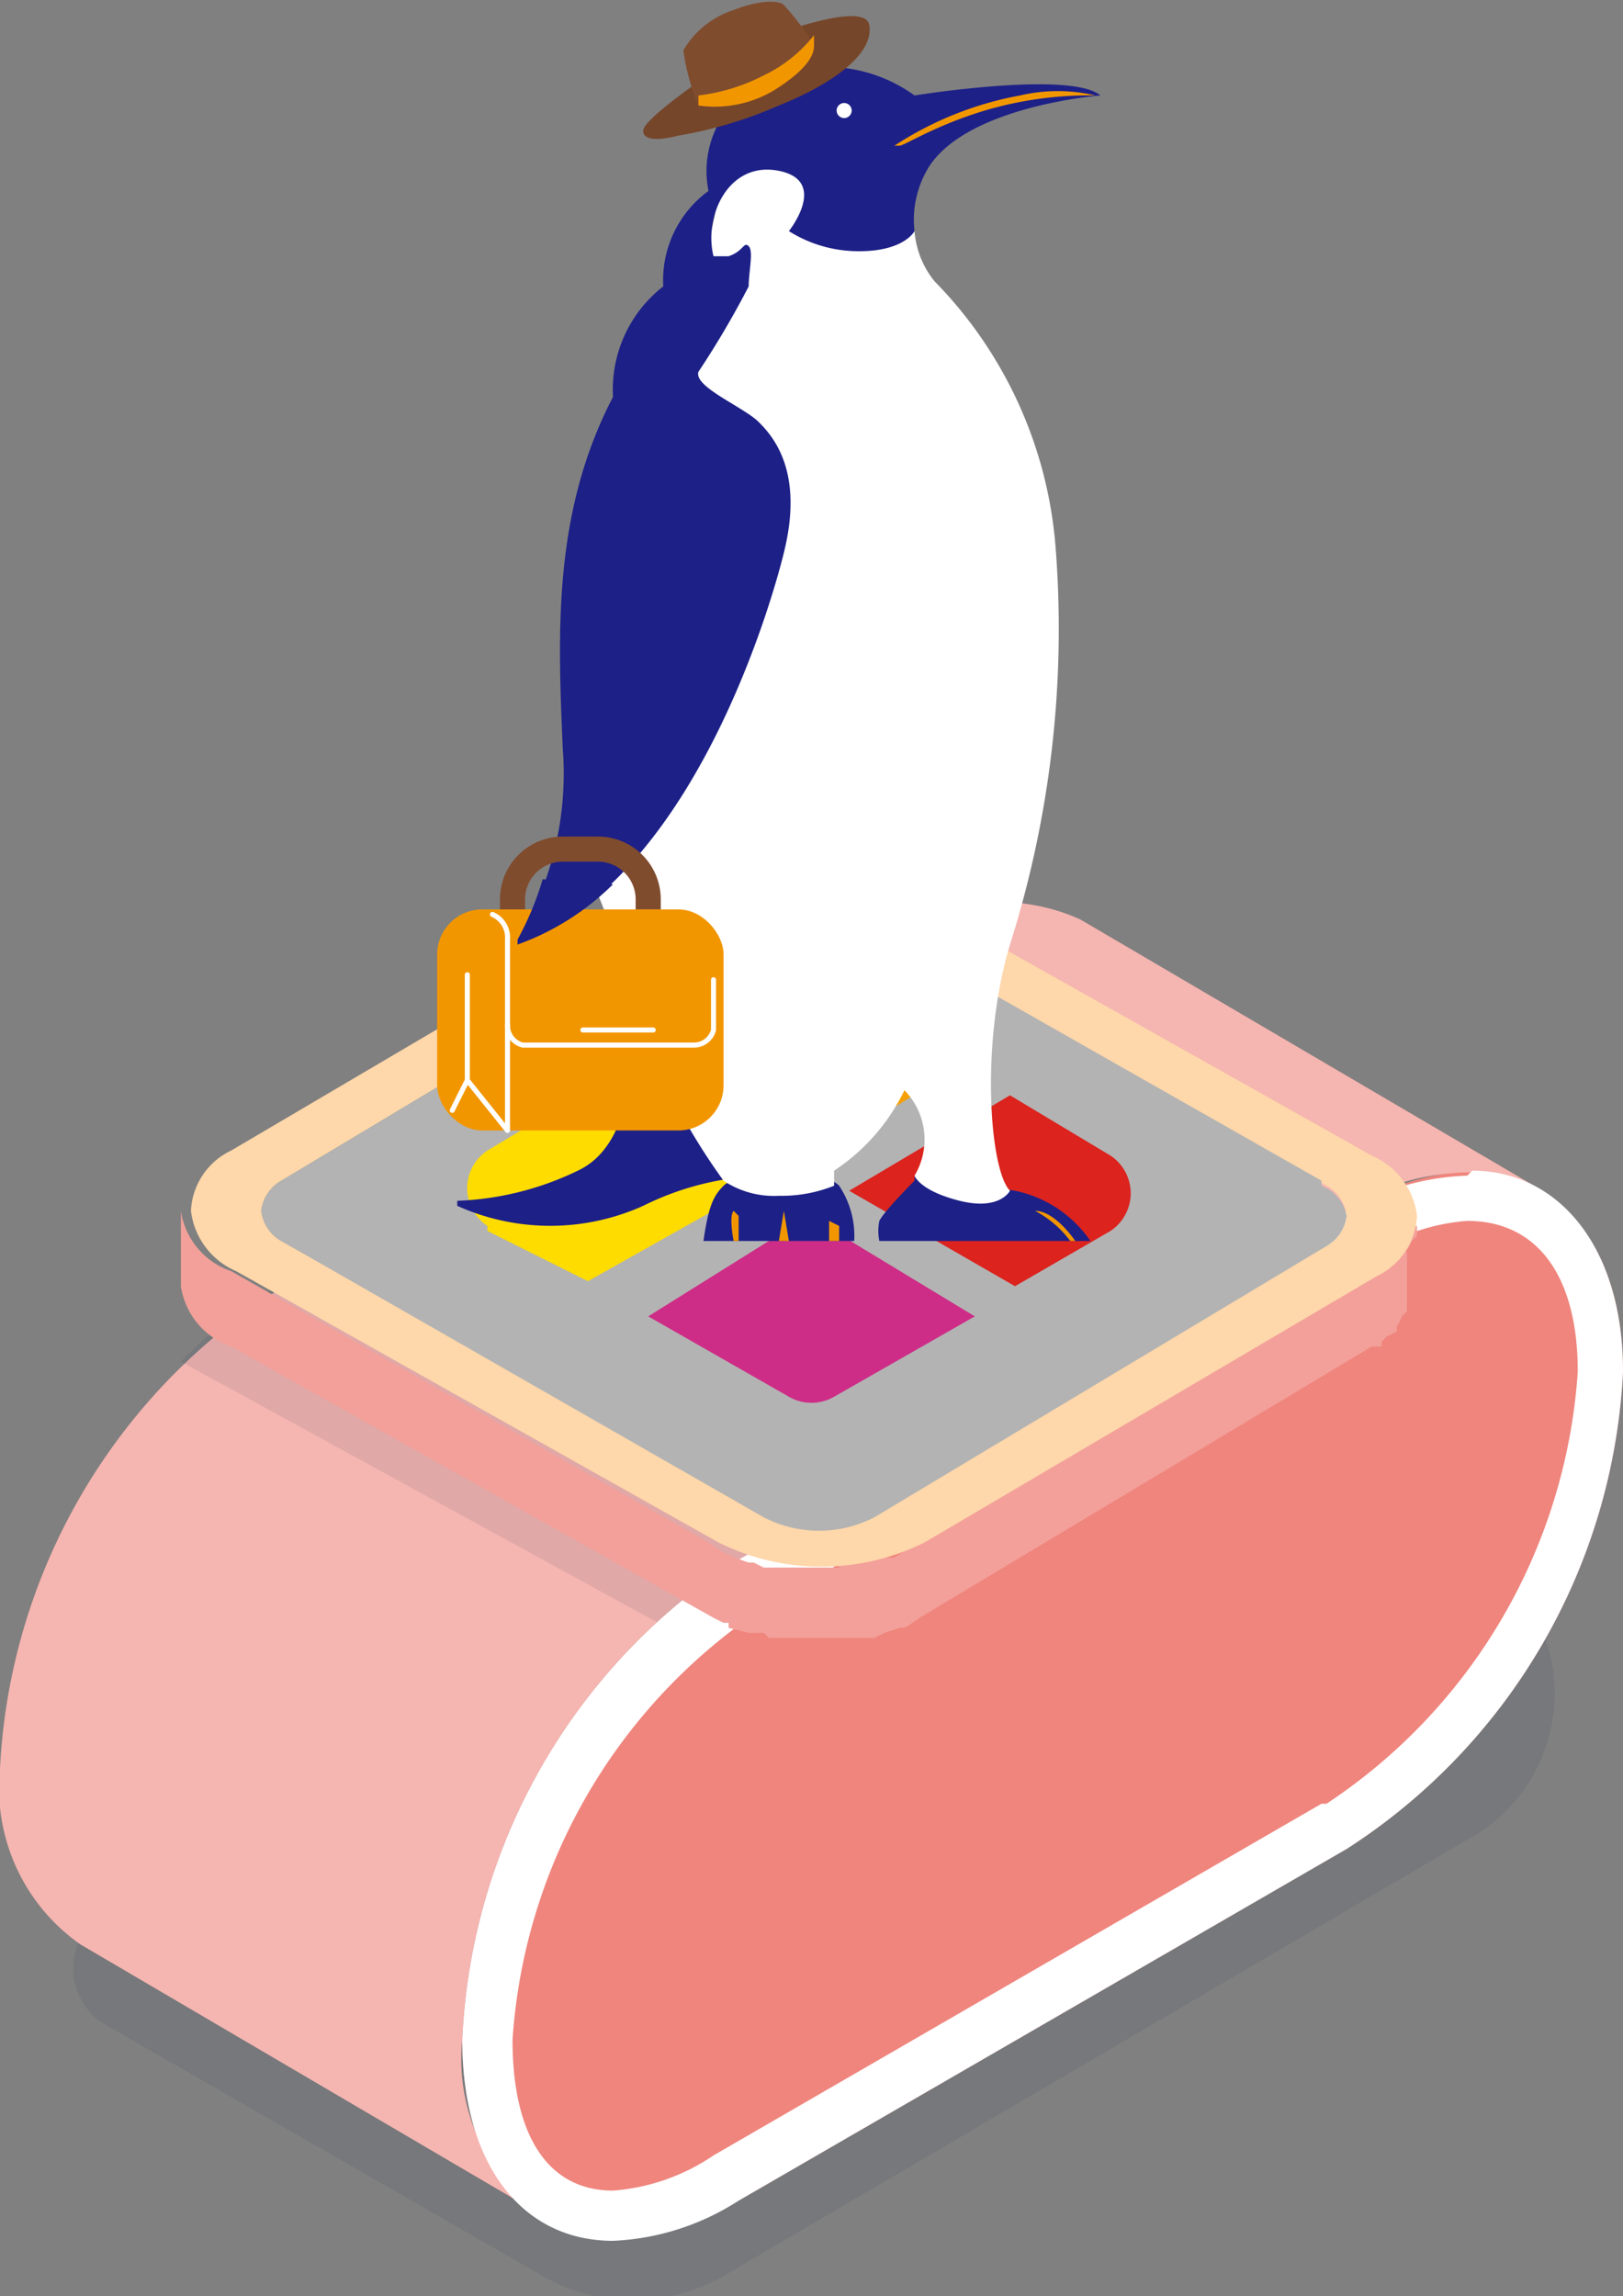 <svg xmlns="http://www.w3.org/2000/svg" width="32.3" height="45.7"><rect width="100%" height="100%" fill="#808080" stroke="none"/><g transform="translate(-212.8 -77.5)"><path d="M242.7 108.7l-27 6-1 1a1.3 1.3 0 00.2 2.1l8.7 5a3.6 3.6 0 003.6 0l15-8.8a3.3 3.3 0 001-4.6z" fill="#243551" opacity=".1"/><path d="M230.4 96.2l-12.1 7a12 12 0 00-5.5 9.5 3.8 3.8 0 001.6 3.5l9.2 5.4a3.8 3.8 0 01-1.6-3.5 12 12 0 015.4-9.5l12.2-7a3.9 3.9 0 013.9-.4l-9.2-5.4a3.9 3.9 0 00-3.9.4z" fill="#f5b5b0"/><path d="M230.5 96.1l-12.2 7a9.2 9.2 0 00-1.9 1.5l9.5 5.2a9 9 0 011.5-1.2l11.4-6.5a94.4 94.4 0 01-6.7-3.8 3.6 3.6 0 01-1.6-2.2z" fill="#243551" opacity=".1"/><path d="M239.6 101.6l-12.2 7a12 12 0 00-5.4 9.5c0 3.5 2.4 5 5.5 3.2l12.1-7a12 12 0 005.5-9.5c0-3.5-2.5-5-5.5-3.2z" fill="#ef857d"/><path d="M242 100.9a5 5 0 00-2.4.7l-12.2 7a12 12 0 00-5.4 9.5c0 2.5 1.2 4 3 4a5 5 0 002.5-.8l12.1-7a12 12 0 005.5-9.5c0-2.5-1.3-4-3-4zm-2.9 12.5l-12.1 7a4.1 4.1 0 01-2 .7c-1.3 0-2-1.1-2-3a11.2 11.2 0 015-8.6l12-7a4.1 4.1 0 012-.7c1.4 0 2.2 1.1 2.2 3a11.2 11.2 0 01-5 8.6z" fill="#fff"/><path d="M242 101.8z" fill="#d84d4f"/><path d="M241 101.9v.2l-.1.1c0 .1 0 0 0 0l-.1.2h-.1l-.2.2-.1.1-.1.1h-.1l-9 5.4a3 3 0 01-.3.1l-.3.2H230.2l-.2.1h-.5v.1H228.7h-.2-.2H228l-.2-.1h-.1a4 4 0 01-.5-.2l-.3-.2-9.5-5.4a1.5 1.5 0 01-1-1.2v1.5a1.5 1.5 0 001 1.2l9.6 5.4.2.1h.1v.1l.4.1h.3l.1.1h2.1l.2-.1.3-.1h.1a3 3 0 00.3-.2l9-5.4h.2v-.1l.1-.1.2-.1v-.1a1 1 0 00.1-.2l.1-.1c.1-.1 0 0 0 0v-.2-.1-1.6.2z" fill="#f3a09a"/><path d="M240.1 100.5l-9.6-5.4a4.3 4.3 0 00-2-.5 4.2 4.2 0 00-2.1.5l-9 5.3a1.4 1.4 0 00-.8 1.2 1.5 1.5 0 00.9 1.2l9.6 5.4a4.6 4.6 0 004.1 0l9-5.3a1.4 1.4 0 00.8-1.2 1.5 1.5 0 00-.9-1.2zm-1 1.8l-8.9 5.3a2.4 2.4 0 01-2.2 0l-9.6-5.4a.8.8 0 01-.4-.6.8.8 0 01.4-.6l9-5.4a2.2 2.2 0 011-.2 2.2 2.2 0 011.2.2l9.6 5.5a.8.8 0 01.4.6.8.8 0 01-.4.6z" fill="#fed7aa"/><path d="M239.1 101l-9.5-5.4a2.2 2.2 0 00-1.1-.2 2.2 2.2 0 00-1.1.2l-9 5.4a.8.8 0 00-.4.6.8.8 0 00.4.6l9.6 5.5a2.4 2.4 0 002.2 0l9-5.4a.8.8 0 00.4-.6.8.8 0 00-.5-.6z" fill="#b3b3b3"/><path d="M222.5 102l2 1 3.2-1.8-3.2-2-2 1.2a.9.9 0 000 1.5z" fill="#ffdc00"/><path d="M225.6 98.6l3.3 2 3.2-2-2.8-1.6a.9.9 0 00-.9 0z" fill="#f5a000"/><path d="M229.7 101.2l3.3 1.9 1.9-1.1a.9.9 0 000-1.5l-2-1.2z" fill="#dc231e"/><path d="M225.7 103.7l2.8 1.6a.9.9 0 00.9 0l2.8-1.6-3.3-2z" fill="#cd2d87"/><path d="M225.3 97.1s.5 3-1 3.7a6 6 0 01-2.4.6v.1a4.5 4.5 0 003.7 0 5.7 5.7 0 012.5-.6.4.4 0 00.2-.6z" fill="#1d2087"/><path d="M226.8 102.2h3a1.8 1.8 0 00-.3-1.1c-.4-.4-2-.3-2.3 0-.2.2-.3.4-.4 1.1z" fill="#1d2087"/><path d="M227.4 102.2s-.1-.5 0-.6l.1.1c0 .1 0 0 0 0v.5zM228.3 102.2h.2l-.1-.6-.1.6zM229.3 102.2v-.4l.2.1v.3z" fill="#f29600"/><path d="M231 101s-.6.6-.7.8a1 1 0 000 .4h4.2a2.4 2.4 0 00-1.5-1l-2-.3z" fill="#1d2087"/><path d="M234.2 102.2s-.4-.6-.8-.6a2.1 2.1 0 01.7.6z" fill="#f29600"/><path d="M227.3 80.5l1.8.2 1.9 1.4a1.8 1.8 0 00.4 1 8.5 8.5 0 012.4 5.2 20.8 20.8 0 01-.9 8c-.6 2-.4 4.5 0 4.9 0 0-.2.4-1 .2s-.9-.5-.9-.5a1.4 1.4 0 00-.2-1.7 4 4 0 01-1.4 1.6v.3a2.8 2.8 0 01-1.1.2 1.8 1.8 0 01-1.1-.3 12.2 12.2 0 01-1.7-3.3 20.4 20.4 0 00-.8-2.4l2-12 .6-2.8" fill="#fff"/><path d="M228 79.1a3 3 0 013 .3s3.1-.5 3.7 0c0 0-2.6.2-3.4 1.4a2 2 0 00-.3 1.3s-.2.4-1.1.4a2.6 2.6 0 01-1.4-.4s.8-1-.2-1.2-1.5.9-1.3 1.7h.3c.3-.1.3-.3.4-.2s0 .5 0 .8a18 18 0 01-1 1.7c-.1.3.9.7 1.2 1s.9 1 .5 2.6c0 0-1.5 6.4-5.3 7.8v-.1a6.4 6.4 0 00.9-3.8c-.1-2.3-.2-4.7 1-7a2.6 2.6 0 011-2.2 2.2 2.2 0 01.9-1.9 2 2 0 011.1-2.2z" fill="#1d2087"/><path d="M230.6 80.4a6.8 6.8 0 012.5-1 3.3 3.3 0 011.5 0 7.3 7.3 0 00-2.2.3c-1 .3-1.6.7-1.7.7h-.1z" fill="#f29600"/><circle cx=".2" cy=".2" r=".2" transform="translate(229.4 79.5)" fill="#fff" stroke="#1d2087" stroke-miterlimit="10" stroke-width=".1"/><rect width="5.7" height="4.4" rx=".9" transform="translate(221.5 95.6)" fill="#f29600"/><path d="M223 95.6v-.2a1 1 0 011-1h.7a1 1 0 011 1v.2" fill="none" stroke="#804c2e" stroke-miterlimit="10" stroke-width=".5"/><path d="M222.6 95.7a.5.5 0 01.3.5v3.8l-.8-1M222.1 96.9V99l-.3.6" fill="none" stroke="#fff" stroke-linecap="round" stroke-linejoin="round" stroke-width=".1"/><path d="M227 97v1a.4.4 0 01-.4.3h-3.4a.4.4 0 01-.3-.4M224.4 98h1.4" fill="none" stroke="#fff" stroke-linecap="round" stroke-linejoin="round" stroke-width=".1"/><path d="M225 95.1a5.2 5.2 0 01-1.9 1.2v-.1a6.1 6.1 0 00.5-1.2z" fill="#1d2087"/><path d="M226.6 79.2s-1 .7-1 .9.3.2.7.1a8.5 8.5 0 002-.6c1-.4 1.9-1 1.8-1.6s-2.7.5-2.7.5z" fill="#76462a"/><path d="M226.7 79.6a4.3 4.3 0 01-.3-1.1 1.8 1.8 0 011-.8c.5-.2.9-.2 1-.1a5 5 0 01.6.8c0 .1 0 .4-.8.9a2.3 2.3 0 01-1.5.3z" fill="#804c2e"/><path d="M229 78.2v.2c0 .1 0 .4-.8.9a2.3 2.3 0 01-1.5.3v-.2a3.8 3.8 0 001.3-.4 2.8 2.8 0 001-.8z" fill="#f29600"/></g></svg>